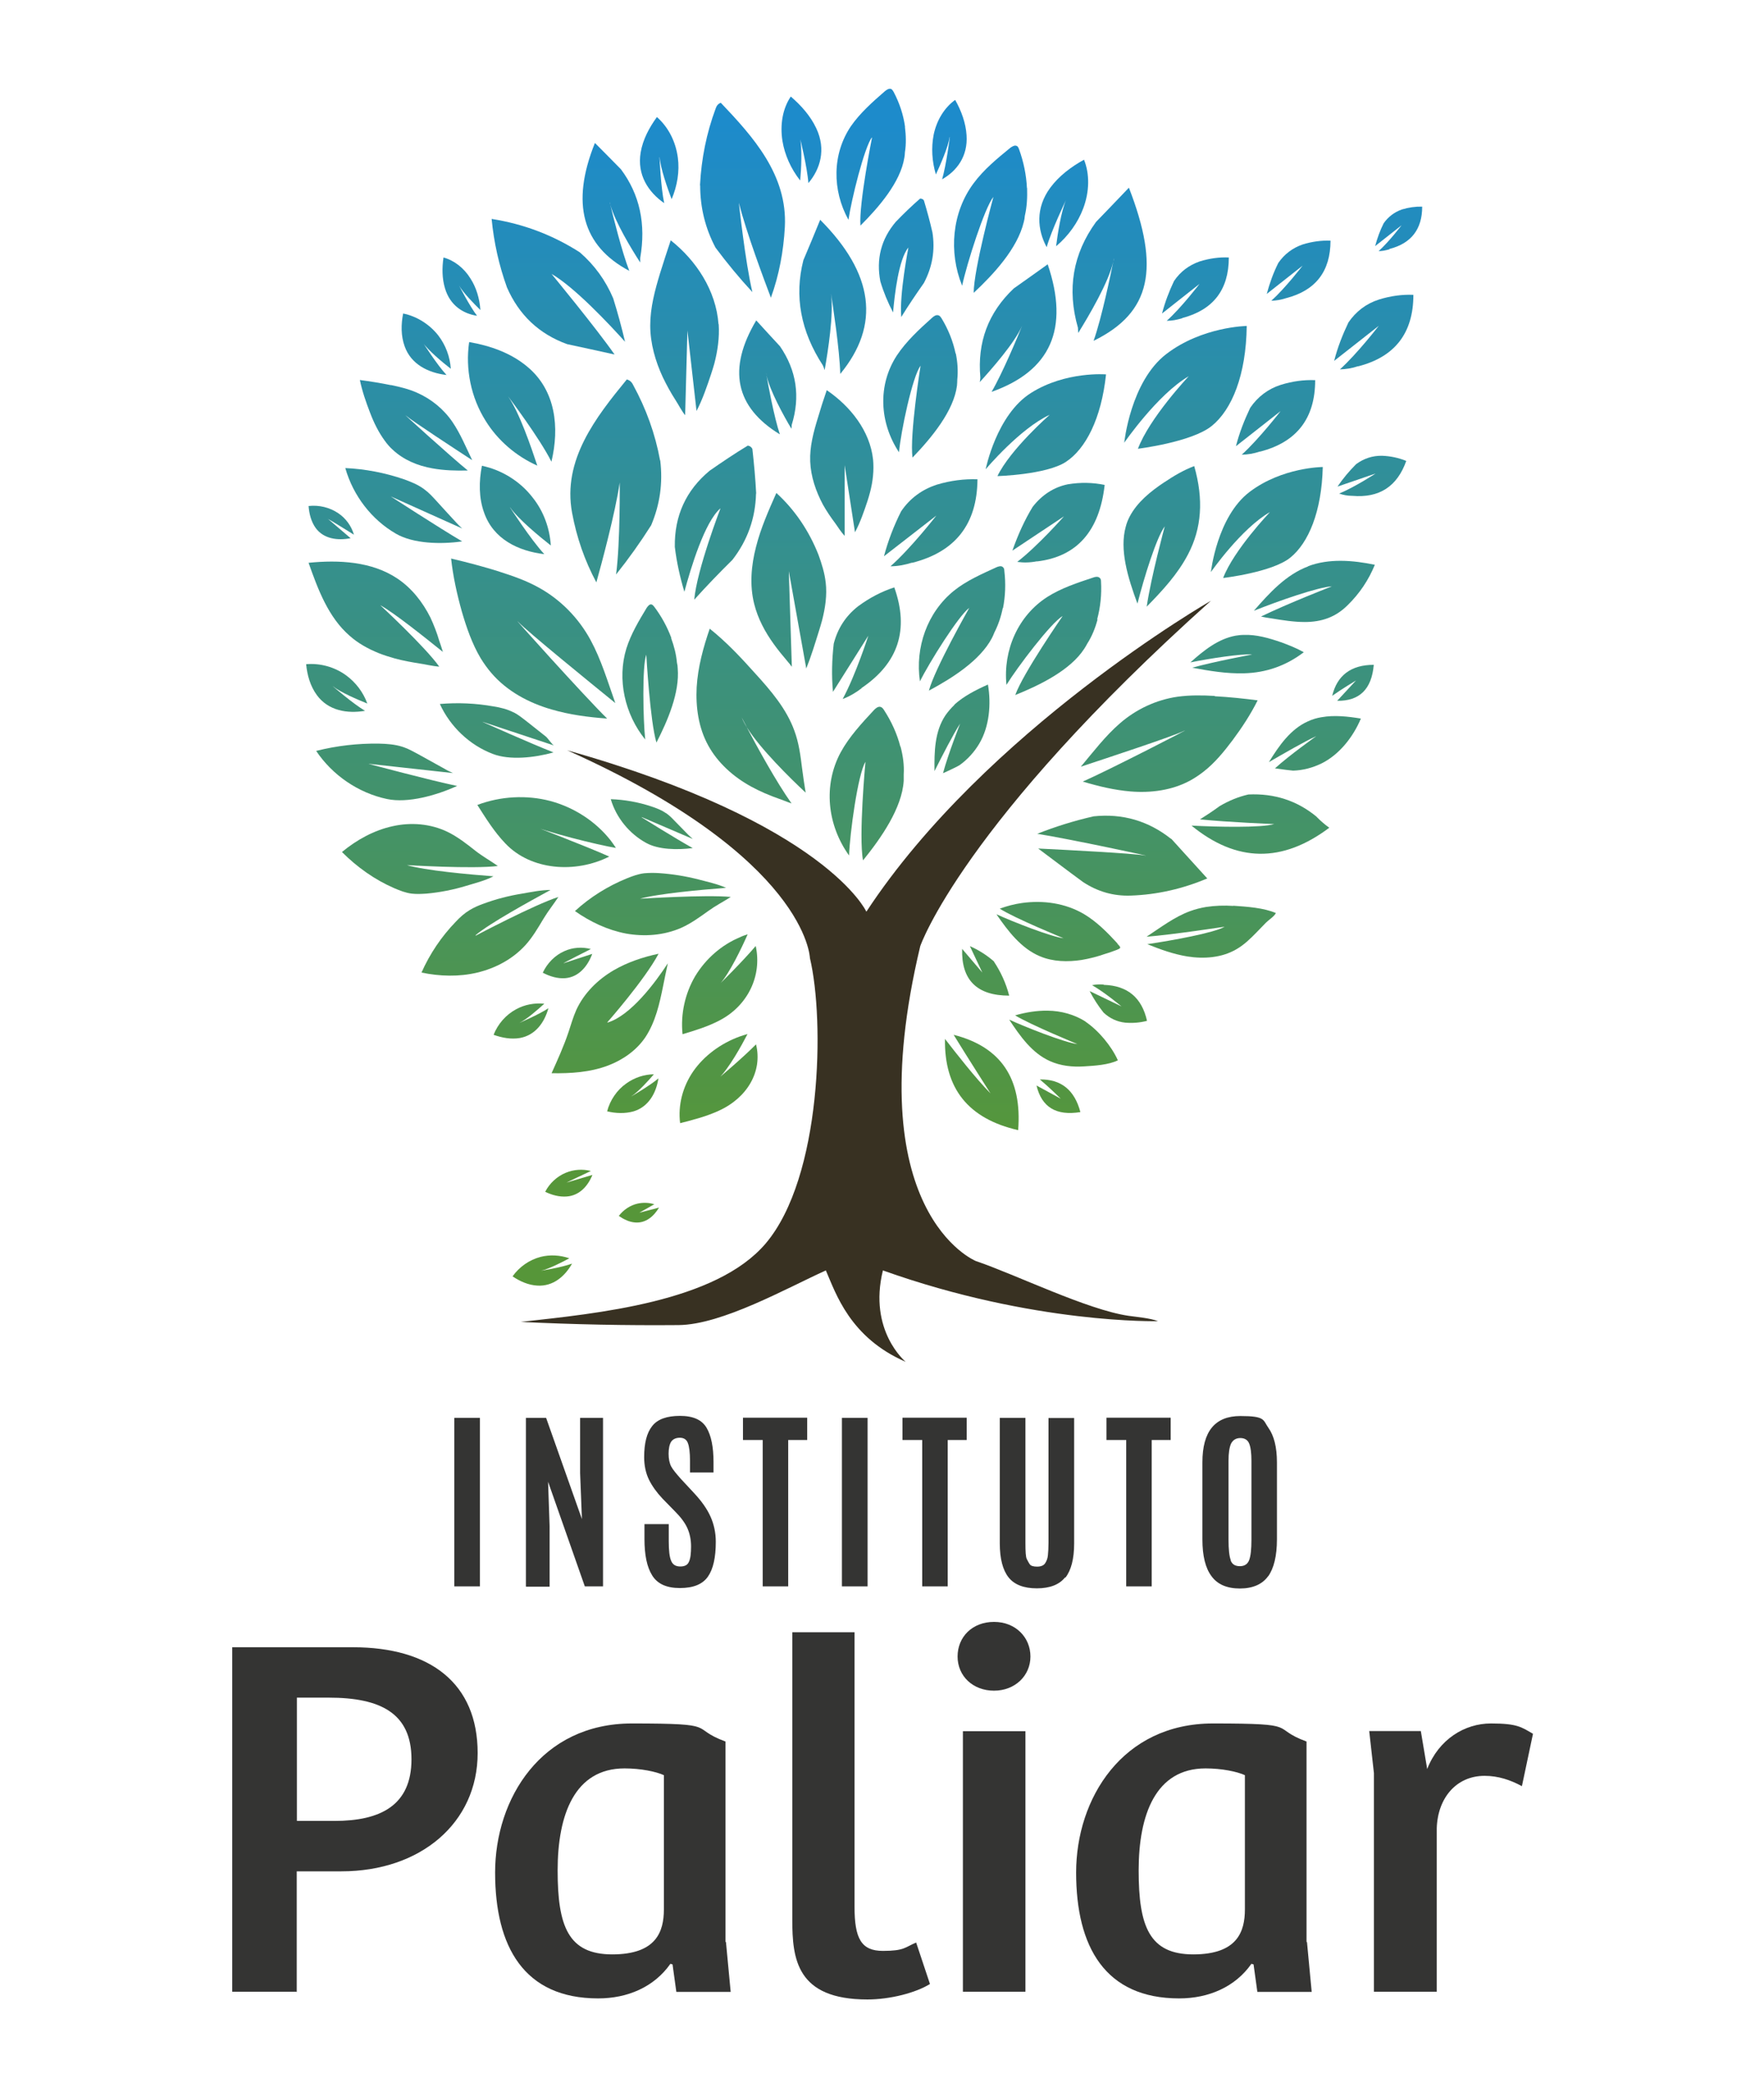 <?xml version="1.0" encoding="UTF-8"?>
<svg id="Camada_1" xmlns="http://www.w3.org/2000/svg" xmlns:xlink="http://www.w3.org/1999/xlink" version="1.1" viewBox="0 0 1162.2 1374.5">
  <!-- Generator: Adobe Illustrator 29.0.1, SVG Export Plug-In . SVG Version: 2.1.0 Build 192)  -->
  <defs>
    <style>
      .st0 {
        fill: url(#Gradiente_sem_nome_79);
      }

      .st1 {
        fill: url(#Gradiente_sem_nome_74);
      }

      .st2 {
        fill: url(#Gradiente_sem_nome_73);
      }

      .st3 {
        fill: url(#Gradiente_sem_nome_72);
      }

      .st4 {
        fill: url(#Gradiente_sem_nome_71);
      }

      .st5 {
        fill: url(#Gradiente_sem_nome_78);
      }

      .st6 {
        fill: url(#Gradiente_sem_nome_77);
      }

      .st7 {
        fill: url(#Gradiente_sem_nome_76);
      }

      .st8 {
        fill: url(#Gradiente_sem_nome_75);
      }

      .st9 {
        fill: url(#Gradiente_sem_nome_70);
      }

      .st10 {
        fill: url(#Gradiente_sem_nome_59);
      }

      .st11 {
        fill: url(#Gradiente_sem_nome_55);
      }

      .st12 {
        fill: url(#Gradiente_sem_nome_56);
      }

      .st13 {
        fill: url(#Gradiente_sem_nome_54);
      }

      .st14 {
        fill: url(#Gradiente_sem_nome_52);
      }

      .st15 {
        fill: url(#Gradiente_sem_nome_80);
      }

      .st16 {
        fill: url(#Gradiente_sem_nome_57);
      }

      .st17 {
        fill: url(#Gradiente_sem_nome_53);
      }

      .st18 {
        fill: url(#Gradiente_sem_nome_51);
      }

      .st19 {
        fill: url(#Gradiente_sem_nome_58);
      }

      .st20 {
        fill: url(#Gradiente_sem_nome_50);
      }

      .st21 {
        fill: url(#Gradiente_sem_nome_35);
      }

      .st22 {
        fill: url(#Gradiente_sem_nome_34);
      }

      .st23 {
        fill: url(#Gradiente_sem_nome_33);
      }

      .st24 {
        fill: url(#Gradiente_sem_nome_44);
      }

      .st25 {
        fill: url(#Gradiente_sem_nome_45);
      }

      .st26 {
        fill: url(#Gradiente_sem_nome_31);
      }

      .st27 {
        fill: url(#Gradiente_sem_nome_36);
      }

      .st28 {
        fill: url(#Gradiente_sem_nome_30);
      }

      .st29 {
        fill: url(#Gradiente_sem_nome_32);
      }

      .st30 {
        fill: url(#Gradiente_sem_nome_39);
      }

      .st31 {
        fill: url(#Gradiente_sem_nome_38);
      }

      .st32 {
        fill: url(#Gradiente_sem_nome_37);
      }

      .st33 {
        fill: url(#Gradiente_sem_nome_12);
      }

      .st34 {
        fill: url(#Gradiente_sem_nome_13);
      }

      .st35 {
        fill: url(#Gradiente_sem_nome_42);
      }

      .st36 {
        fill: url(#Gradiente_sem_nome_43);
      }

      .st37 {
        fill: url(#Gradiente_sem_nome_40);
      }

      .st38 {
        fill: url(#Gradiente_sem_nome_41);
      }

      .st39 {
        fill: url(#Gradiente_sem_nome_48);
      }

      .st40 {
        fill: url(#Gradiente_sem_nome_46);
      }

      .st41 {
        fill: url(#Gradiente_sem_nome_49);
      }

      .st42 {
        fill: url(#Gradiente_sem_nome_47);
      }

      .st43 {
        fill: url(#Gradiente_sem_nome_23);
      }

      .st44 {
        fill: url(#Gradiente_sem_nome_14);
      }

      .st45 {
        fill: url(#Gradiente_sem_nome_15);
      }

      .st46 {
        fill: url(#Gradiente_sem_nome_22);
      }

      .st47 {
        fill: url(#Gradiente_sem_nome_19);
      }

      .st48 {
        fill: url(#Gradiente_sem_nome_18);
      }

      .st49 {
        fill: url(#Gradiente_sem_nome_11);
      }

      .st50 {
        fill: url(#Gradiente_sem_nome_10);
      }

      .st51 {
        fill: url(#Gradiente_sem_nome_17);
      }

      .st52 {
        fill: url(#Gradiente_sem_nome_16);
      }

      .st53 {
        fill: url(#Gradiente_sem_nome_24);
      }

      .st54 {
        fill: url(#Gradiente_sem_nome_29);
      }

      .st55 {
        fill: url(#Gradiente_sem_nome_28);
      }

      .st56 {
        fill: url(#Gradiente_sem_nome_20);
      }

      .st57 {
        fill: url(#Gradiente_sem_nome_25);
      }

      .st58 {
        fill: url(#Gradiente_sem_nome_21);
      }

      .st59 {
        fill: url(#Gradiente_sem_nome_27);
      }

      .st60 {
        fill: url(#Gradiente_sem_nome_26);
      }

      .st61 {
        fill: url(#Gradiente_sem_nome_69);
      }

      .st62 {
        fill: url(#Gradiente_sem_nome_63);
      }

      .st63 {
        fill: url(#Gradiente_sem_nome_62);
      }

      .st64 {
        fill: url(#Gradiente_sem_nome_61);
      }

      .st65 {
        fill: url(#Gradiente_sem_nome_68);
      }

      .st66 {
        fill: url(#Gradiente_sem_nome_67);
      }

      .st67 {
        fill: url(#Gradiente_sem_nome_66);
      }

      .st68 {
        fill: url(#Gradiente_sem_nome_65);
      }

      .st69 {
        fill: url(#Gradiente_sem_nome_64);
      }

      .st70 {
        fill: url(#Gradiente_sem_nome_60);
      }

      .st71 {
        fill: url(#Gradiente_sem_nome);
      }

      .st72 {
        fill: url(#Gradiente_sem_nome_4);
      }

      .st73 {
        fill: url(#Gradiente_sem_nome_2);
      }

      .st74 {
        fill: url(#Gradiente_sem_nome_8);
      }

      .st75 {
        fill: url(#Gradiente_sem_nome_6);
      }

      .st76 {
        fill: url(#Gradiente_sem_nome_7);
      }

      .st77 {
        fill: url(#Gradiente_sem_nome_5);
      }

      .st78 {
        fill: url(#Gradiente_sem_nome_3);
      }

      .st79 {
        fill: url(#Gradiente_sem_nome_9);
      }

      .st80 {
        fill: #343433;
      }

      .st81 {
        fill: #383122;
      }
    </style>
    <linearGradient id="Gradiente_sem_nome" data-name="Gradiente sem nome" x1="921.6" y1="1294.5" x2="921.6" y2="618" gradientTransform="translate(0 1375.5) scale(1 -1)" gradientUnits="userSpaceOnUse">
      <stop offset="0" stop-color="#1d8bcb"/>
      <stop offset="1" stop-color="#569639"/>
    </linearGradient>
    <linearGradient id="Gradiente_sem_nome_2" data-name="Gradiente sem nome 2" x1="787.7" y1="1294.5" x2="787.7" y2="618" gradientTransform="translate(0 1375.5) scale(1 -1)" gradientUnits="userSpaceOnUse">
      <stop offset="0" stop-color="#1d8bcb"/>
      <stop offset="1" stop-color="#569639"/>
    </linearGradient>
    <linearGradient id="Gradiente_sem_nome_3" data-name="Gradiente sem nome 3" x1="855.7" y1="1294.5" x2="855.7" y2="618" gradientTransform="translate(0 1375.5) scale(1 -1)" gradientUnits="userSpaceOnUse">
      <stop offset="0" stop-color="#1d8bcb"/>
      <stop offset="1" stop-color="#569639"/>
    </linearGradient>
    <linearGradient id="Gradiente_sem_nome_4" data-name="Gradiente sem nome 4" x1="905" y1="1294.5" x2="905" y2="618" gradientTransform="translate(0 1375.5) scale(1 -1)" gradientUnits="userSpaceOnUse">
      <stop offset="0" stop-color="#1d8bcb"/>
      <stop offset="1" stop-color="#569639"/>
    </linearGradient>
    <linearGradient id="Gradiente_sem_nome_5" data-name="Gradiente sem nome 5" x1="280.8" y1="1294.5" x2="280.8" y2="618" gradientTransform="translate(0 1375.5) scale(1 -1)" gradientUnits="userSpaceOnUse">
      <stop offset="0" stop-color="#1d8bcb"/>
      <stop offset="1" stop-color="#569639"/>
    </linearGradient>
    <linearGradient id="Gradiente_sem_nome_6" data-name="Gradiente sem nome 6" x1="304.1" y1="1294.5" x2="304.1" y2="618" gradientTransform="translate(0 1375.5) scale(1 -1)" gradientUnits="userSpaceOnUse">
      <stop offset="0" stop-color="#1d8bcb"/>
      <stop offset="1" stop-color="#569639"/>
    </linearGradient>
    <linearGradient id="Gradiente_sem_nome_7" data-name="Gradiente sem nome 7" x1="528" y1="1294.5" x2="528" y2="618" gradientTransform="translate(0 1375.5) scale(1 -1)" gradientUnits="userSpaceOnUse">
      <stop offset="0" stop-color="#1d8bcb"/>
      <stop offset="1" stop-color="#569639"/>
    </linearGradient>
    <linearGradient id="Gradiente_sem_nome_8" data-name="Gradiente sem nome 8" x1="625.5" y1="1294.5" x2="625.5" y2="618" gradientTransform="translate(0 1375.5) scale(1 -1)" gradientUnits="userSpaceOnUse">
      <stop offset="0" stop-color="#1d8bcb"/>
      <stop offset="1" stop-color="#569639"/>
    </linearGradient>
    <linearGradient id="Gradiente_sem_nome_9" data-name="Gradiente sem nome 9" x1="700.9" y1="1294.5" x2="700.9" y2="618" gradientTransform="translate(0 1375.5) scale(1 -1)" gradientUnits="userSpaceOnUse">
      <stop offset="0" stop-color="#1d8bcb"/>
      <stop offset="1" stop-color="#569639"/>
    </linearGradient>
    <linearGradient id="Gradiente_sem_nome_10" data-name="Gradiente sem nome 10" x1="434.4" y1="1294.5" x2="434.4" y2="618" gradientTransform="translate(0 1375.5) scale(1 -1)" gradientUnits="userSpaceOnUse">
      <stop offset="0" stop-color="#1d8bcb"/>
      <stop offset="1" stop-color="#569639"/>
    </linearGradient>
    <linearGradient id="Gradiente_sem_nome_11" data-name="Gradiente sem nome 11" x1="489.2" y1="1294.5" x2="489.2" y2="618" gradientTransform="translate(0 1375.5) scale(1 -1)" gradientUnits="userSpaceOnUse">
      <stop offset="0" stop-color="#1d8bcb"/>
      <stop offset="1" stop-color="#569639"/>
    </linearGradient>
    <linearGradient id="Gradiente_sem_nome_12" data-name="Gradiente sem nome 12" x1="574" y1="1294.5" x2="574" y2="618" gradientTransform="translate(0 1375.5) scale(1 -1)" gradientUnits="userSpaceOnUse">
      <stop offset="0" stop-color="#1d8bcb"/>
      <stop offset="1" stop-color="#569639"/>
    </linearGradient>
    <linearGradient id="Gradiente_sem_nome_13" data-name="Gradiente sem nome 13" x1="652.7" y1="1294.5" x2="652.7" y2="618" gradientTransform="translate(0 1375.5) scale(1 -1)" gradientUnits="userSpaceOnUse">
      <stop offset="0" stop-color="#1d8bcb"/>
      <stop offset="1" stop-color="#569639"/>
    </linearGradient>
    <linearGradient id="Gradiente_sem_nome_14" data-name="Gradiente sem nome 14" x1="670.9" y1="1294.5" x2="670.9" y2="618" gradientTransform="translate(0 1375.5) scale(1 -1)" gradientUnits="userSpaceOnUse">
      <stop offset="0" stop-color="#1d8bcb"/>
      <stop offset="1" stop-color="#569639"/>
    </linearGradient>
    <linearGradient id="Gradiente_sem_nome_15" data-name="Gradiente sem nome 15" x1="731" y1="1294.5" x2="731" y2="618" gradientTransform="translate(0 1375.5) scale(1 -1)" gradientUnits="userSpaceOnUse">
      <stop offset="0" stop-color="#1d8bcb"/>
      <stop offset="1" stop-color="#569639"/>
    </linearGradient>
    <linearGradient id="Gradiente_sem_nome_16" data-name="Gradiente sem nome 16" x1="403.5" y1="1294.5" x2="403.5" y2="618" gradientTransform="translate(0 1375.5) scale(1 -1)" gradientUnits="userSpaceOnUse">
      <stop offset="0" stop-color="#1d8bcb"/>
      <stop offset="1" stop-color="#569639"/>
    </linearGradient>
    <linearGradient id="Gradiente_sem_nome_17" data-name="Gradiente sem nome 17" x1="548.7" y1="1294.5" x2="548.7" y2="618" gradientTransform="translate(0 1375.5) scale(1 -1)" gradientUnits="userSpaceOnUse">
      <stop offset="0" stop-color="#1d8bcb"/>
      <stop offset="1" stop-color="#569639"/>
    </linearGradient>
    <linearGradient id="Gradiente_sem_nome_18" data-name="Gradiente sem nome 18" x1="451" y1="1294.5" x2="451" y2="618" gradientTransform="translate(0 1375.5) scale(1 -1)" gradientUnits="userSpaceOnUse">
      <stop offset="0" stop-color="#1d8bcb"/>
      <stop offset="1" stop-color="#569639"/>
    </linearGradient>
    <linearGradient id="Gradiente_sem_nome_19" data-name="Gradiente sem nome 19" x1="792.7" y1="1031.4" x2="792.7" y2="1031.4" gradientTransform="translate(0 1375.5) scale(1 -1)" gradientUnits="userSpaceOnUse">
      <stop offset="0" stop-color="#1d8bcb"/>
      <stop offset="1" stop-color="#569639"/>
    </linearGradient>
    <linearGradient id="Gradiente_sem_nome_20" data-name="Gradiente sem nome 20" x1="834.6" y1="1294.5" x2="834.6" y2="618" gradientTransform="translate(0 1375.5) scale(1 -1)" gradientUnits="userSpaceOnUse">
      <stop offset="0" stop-color="#1d8bcb"/>
      <stop offset="1" stop-color="#569639"/>
    </linearGradient>
    <linearGradient id="Gradiente_sem_nome_21" data-name="Gradiente sem nome 21" x1="689.1" y1="1294.5" x2="689.1" y2="618" gradientTransform="translate(0 1375.5) scale(1 -1)" gradientUnits="userSpaceOnUse">
      <stop offset="0" stop-color="#1d8bcb"/>
      <stop offset="1" stop-color="#569639"/>
    </linearGradient>
    <linearGradient id="Gradiente_sem_nome_22" data-name="Gradiente sem nome 22" x1="781" y1="1294.5" x2="781" y2="618" gradientTransform="translate(0 1375.5) scale(1 -1)" gradientUnits="userSpaceOnUse">
      <stop offset="0" stop-color="#1d8bcb"/>
      <stop offset="1" stop-color="#569639"/>
    </linearGradient>
    <linearGradient id="Gradiente_sem_nome_23" data-name="Gradiente sem nome 23" x1="770.4" y1="1294.5" x2="770.4" y2="618" gradientTransform="translate(0 1375.5) scale(1 -1)" gradientUnits="userSpaceOnUse">
      <stop offset="0" stop-color="#1d8bcb"/>
      <stop offset="1" stop-color="#569639"/>
    </linearGradient>
    <linearGradient id="Gradiente_sem_nome_24" data-name="Gradiente sem nome 24" x1="351.3" y1="1294.5" x2="351.3" y2="618" gradientTransform="translate(0 1375.5) scale(1 -1)" gradientUnits="userSpaceOnUse">
      <stop offset="0" stop-color="#1d8bcb"/>
      <stop offset="1" stop-color="#569639"/>
    </linearGradient>
    <linearGradient id="Gradiente_sem_nome_25" data-name="Gradiente sem nome 25" x1="274.2" y1="1294.5" x2="274.2" y2="618" gradientTransform="translate(0 1375.5) scale(1 -1)" gradientUnits="userSpaceOnUse">
      <stop offset="0" stop-color="#1d8bcb"/>
      <stop offset="1" stop-color="#569639"/>
    </linearGradient>
    <linearGradient id="Gradiente_sem_nome_26" data-name="Gradiente sem nome 26" x1="739.3" y1="1294.5" x2="739.3" y2="618" gradientTransform="translate(0 1375.5) scale(1 -1)" gradientUnits="userSpaceOnUse">
      <stop offset="0" stop-color="#1d8bcb"/>
      <stop offset="1" stop-color="#569639"/>
    </linearGradient>
    <linearGradient id="Gradiente_sem_nome_27" data-name="Gradiente sem nome 27" x1="821.6" y1="1294.5" x2="821.6" y2="618" gradientTransform="translate(0 1375.5) scale(1 -1)" gradientUnits="userSpaceOnUse">
      <stop offset="0" stop-color="#1d8bcb"/>
      <stop offset="1" stop-color="#569639"/>
    </linearGradient>
    <linearGradient id="Gradiente_sem_nome_28" data-name="Gradiente sem nome 28" x1="765.4" y1="1294.5" x2="765.4" y2="618" gradientTransform="translate(0 1375.5) scale(1 -1)" gradientUnits="userSpaceOnUse">
      <stop offset="0" stop-color="#1d8bcb"/>
      <stop offset="1" stop-color="#569639"/>
    </linearGradient>
    <linearGradient id="Gradiente_sem_nome_29" data-name="Gradiente sem nome 29" x1="697.3" y1="1294.5" x2="697.3" y2="618" gradientTransform="translate(0 1375.5) scale(1 -1)" gradientUnits="userSpaceOnUse">
      <stop offset="0" stop-color="#1d8bcb"/>
      <stop offset="1" stop-color="#569639"/>
    </linearGradient>
    <linearGradient id="Gradiente_sem_nome_30" data-name="Gradiente sem nome 30" x1="700.6" y1="1294.5" x2="700.6" y2="618" gradientTransform="translate(0 1375.5) scale(1 -1)" gradientUnits="userSpaceOnUse">
      <stop offset="0" stop-color="#1d8bcb"/>
      <stop offset="1" stop-color="#569639"/>
    </linearGradient>
    <linearGradient id="Gradiente_sem_nome_31" data-name="Gradiente sem nome 31" x1="866" y1="1294.5" x2="866" y2="618" gradientTransform="translate(0 1375.5) scale(1 -1)" gradientUnits="userSpaceOnUse">
      <stop offset="0" stop-color="#1d8bcb"/>
      <stop offset="1" stop-color="#569639"/>
    </linearGradient>
    <linearGradient id="Gradiente_sem_nome_32" data-name="Gradiente sem nome 32" x1="797.9" y1="1294.5" x2="797.9" y2="618" gradientTransform="translate(0 1375.5) scale(1 -1)" gradientUnits="userSpaceOnUse">
      <stop offset="0" stop-color="#1d8bcb"/>
      <stop offset="1" stop-color="#569639"/>
    </linearGradient>
    <linearGradient id="Gradiente_sem_nome_33" data-name="Gradiente sem nome 33" x1="830.4" y1="1294.5" x2="830.4" y2="618" gradientTransform="translate(0 1375.5) scale(1 -1)" gradientUnits="userSpaceOnUse">
      <stop offset="0" stop-color="#1d8bcb"/>
      <stop offset="1" stop-color="#569639"/>
    </linearGradient>
    <linearGradient id="Gradiente_sem_nome_34" data-name="Gradiente sem nome 34" x1="649.4" y1="1294.5" x2="649.4" y2="618" gradientTransform="translate(0 1375.5) scale(1 -1)" gradientUnits="userSpaceOnUse">
      <stop offset="0" stop-color="#1d8bcb"/>
      <stop offset="1" stop-color="#569639"/>
    </linearGradient>
    <linearGradient id="Gradiente_sem_nome_35" data-name="Gradiente sem nome 35" x1="736.8" y1="1294.5" x2="736.8" y2="618" gradientTransform="translate(0 1375.5) scale(1 -1)" gradientUnits="userSpaceOnUse">
      <stop offset="0" stop-color="#1d8bcb"/>
      <stop offset="1" stop-color="#569639"/>
    </linearGradient>
    <linearGradient id="Gradiente_sem_nome_36" data-name="Gradiente sem nome 36" x1="903.9" y1="1294.5" x2="903.9" y2="618" gradientTransform="translate(0 1375.5) scale(1 -1)" gradientUnits="userSpaceOnUse">
      <stop offset="0" stop-color="#1d8bcb"/>
      <stop offset="1" stop-color="#569639"/>
    </linearGradient>
    <linearGradient id="Gradiente_sem_nome_37" data-name="Gradiente sem nome 37" x1="613.2" y1="1294.5" x2="613.2" y2="618" gradientTransform="translate(0 1375.5) scale(1 -1)" gradientUnits="userSpaceOnUse">
      <stop offset="0" stop-color="#1d8bcb"/>
      <stop offset="1" stop-color="#569639"/>
    </linearGradient>
    <linearGradient id="Gradiente_sem_nome_38" data-name="Gradiente sem nome 38" x1="570.8" y1="1294.5" x2="570.8" y2="618" gradientTransform="translate(0 1375.5) scale(1 -1)" gradientUnits="userSpaceOnUse">
      <stop offset="0" stop-color="#1d8bcb"/>
      <stop offset="1" stop-color="#569639"/>
    </linearGradient>
    <linearGradient id="Gradiente_sem_nome_39" data-name="Gradiente sem nome 39" x1="840.3" y1="1294.5" x2="840.3" y2="618" gradientTransform="translate(0 1375.5) scale(1 -1)" gradientUnits="userSpaceOnUse">
      <stop offset="0" stop-color="#1d8bcb"/>
      <stop offset="1" stop-color="#569639"/>
    </linearGradient>
    <linearGradient id="Gradiente_sem_nome_40" data-name="Gradiente sem nome 40" x1="697.3" y1="1294.5" x2="697.3" y2="618" gradientTransform="translate(0 1375.5) scale(1 -1)" gradientUnits="userSpaceOnUse">
      <stop offset="0" stop-color="#1d8bcb"/>
      <stop offset="1" stop-color="#569639"/>
    </linearGradient>
    <linearGradient id="Gradiente_sem_nome_41" data-name="Gradiente sem nome 41" x1="697.3" y1="1294.5" x2="697.3" y2="618" gradientTransform="translate(0 1375.5) scale(1 -1)" gradientUnits="userSpaceOnUse">
      <stop offset="0" stop-color="#1d8bcb"/>
      <stop offset="1" stop-color="#569639"/>
    </linearGradient>
    <linearGradient id="Gradiente_sem_nome_42" data-name="Gradiente sem nome 42" x1="891.4" y1="1294.5" x2="891.4" y2="618" gradientTransform="translate(0 1375.5) scale(1 -1)" gradientUnits="userSpaceOnUse">
      <stop offset="0" stop-color="#1d8bcb"/>
      <stop offset="1" stop-color="#569639"/>
    </linearGradient>
    <linearGradient id="Gradiente_sem_nome_43" data-name="Gradiente sem nome 43" x1="646.8" y1="1294.5" x2="646.8" y2="618" gradientTransform="translate(0 1375.5) scale(1 -1)" gradientUnits="userSpaceOnUse">
      <stop offset="0" stop-color="#1d8bcb"/>
      <stop offset="1" stop-color="#569639"/>
    </linearGradient>
    <linearGradient id="Gradiente_sem_nome_44" data-name="Gradiente sem nome 44" x1="866.2" y1="1294.5" x2="866.2" y2="618" gradientTransform="translate(0 1375.5) scale(1 -1)" gradientUnits="userSpaceOnUse">
      <stop offset="0" stop-color="#1d8bcb"/>
      <stop offset="1" stop-color="#569639"/>
    </linearGradient>
    <linearGradient id="Gradiente_sem_nome_45" data-name="Gradiente sem nome 45" x1="633.9" y1="1294.5" x2="633.9" y2="618" gradientTransform="translate(0 1375.5) scale(1 -1)" gradientUnits="userSpaceOnUse">
      <stop offset="0" stop-color="#1d8bcb"/>
      <stop offset="1" stop-color="#569639"/>
    </linearGradient>
    <linearGradient id="Gradiente_sem_nome_46" data-name="Gradiente sem nome 46" x1="429.5" y1="1294.5" x2="429.5" y2="618" gradientTransform="translate(0 1375.5) scale(1 -1)" gradientUnits="userSpaceOnUse">
      <stop offset="0" stop-color="#1d8bcb"/>
      <stop offset="1" stop-color="#569639"/>
    </linearGradient>
    <linearGradient id="Gradiente_sem_nome_47" data-name="Gradiente sem nome 47" x1="266" y1="1294.5" x2="266" y2="618" gradientTransform="translate(0 1375.5) scale(1 -1)" gradientUnits="userSpaceOnUse">
      <stop offset="0" stop-color="#1d8bcb"/>
      <stop offset="1" stop-color="#569639"/>
    </linearGradient>
    <linearGradient id="Gradiente_sem_nome_48" data-name="Gradiente sem nome 48" x1="327.4" y1="1294.5" x2="327.4" y2="618" gradientTransform="translate(0 1375.5) scale(1 -1)" gradientUnits="userSpaceOnUse">
      <stop offset="0" stop-color="#1d8bcb"/>
      <stop offset="1" stop-color="#569639"/>
    </linearGradient>
    <linearGradient id="Gradiente_sem_nome_49" data-name="Gradiente sem nome 49" x1="254.6" y1="1294.5" x2="254.6" y2="618" gradientTransform="translate(0 1375.5) scale(1 -1)" gradientUnits="userSpaceOnUse">
      <stop offset="0" stop-color="#1d8bcb"/>
      <stop offset="1" stop-color="#569639"/>
    </linearGradient>
    <linearGradient id="Gradiente_sem_nome_50" data-name="Gradiente sem nome 50" x1="430.1" y1="1294.5" x2="430.1" y2="618" gradientTransform="translate(0 1375.5) scale(1 -1)" gradientUnits="userSpaceOnUse">
      <stop offset="0" stop-color="#1d8bcb"/>
      <stop offset="1" stop-color="#569639"/>
    </linearGradient>
    <linearGradient id="Gradiente_sem_nome_51" data-name="Gradiente sem nome 51" x1="276.6" y1="1294.5" x2="276.6" y2="618" gradientTransform="translate(0 1375.5) scale(1 -1)" gradientUnits="userSpaceOnUse">
      <stop offset="0" stop-color="#1d8bcb"/>
      <stop offset="1" stop-color="#569639"/>
    </linearGradient>
    <linearGradient id="Gradiente_sem_nome_52" data-name="Gradiente sem nome 52" x1="322.7" y1="1294.5" x2="322.7" y2="618" gradientTransform="translate(0 1375.5) scale(1 -1)" gradientUnits="userSpaceOnUse">
      <stop offset="0" stop-color="#1d8bcb"/>
      <stop offset="1" stop-color="#569639"/>
    </linearGradient>
    <linearGradient id="Gradiente_sem_nome_53" data-name="Gradiente sem nome 53" x1="474.2" y1="1294.5" x2="474.2" y2="618" gradientTransform="translate(0 1375.5) scale(1 -1)" gradientUnits="userSpaceOnUse">
      <stop offset="0" stop-color="#1d8bcb"/>
      <stop offset="1" stop-color="#569639"/>
    </linearGradient>
    <linearGradient id="Gradiente_sem_nome_54" data-name="Gradiente sem nome 54" x1="473.4" y1="1294.5" x2="473.4" y2="618" gradientTransform="translate(0 1375.5) scale(1 -1)" gradientUnits="userSpaceOnUse">
      <stop offset="0" stop-color="#1d8bcb"/>
      <stop offset="1" stop-color="#569639"/>
    </linearGradient>
    <linearGradient id="Gradiente_sem_nome_55" data-name="Gradiente sem nome 55" x1="360.2" y1="1294.5" x2="360.2" y2="618" gradientTransform="translate(0 1375.5) scale(1 -1)" gradientUnits="userSpaceOnUse">
      <stop offset="0" stop-color="#1d8bcb"/>
      <stop offset="1" stop-color="#569639"/>
    </linearGradient>
    <linearGradient id="Gradiente_sem_nome_56" data-name="Gradiente sem nome 56" x1="401.7" y1="1294.5" x2="401.7" y2="618" gradientTransform="translate(0 1375.5) scale(1 -1)" gradientUnits="userSpaceOnUse">
      <stop offset="0" stop-color="#1d8bcb"/>
      <stop offset="1" stop-color="#569639"/>
    </linearGradient>
    <linearGradient id="Gradiente_sem_nome_57" data-name="Gradiente sem nome 57" x1="416.9" y1="1294.5" x2="416.9" y2="618" gradientTransform="translate(0 1375.5) scale(1 -1)" gradientUnits="userSpaceOnUse">
      <stop offset="0" stop-color="#1d8bcb"/>
      <stop offset="1" stop-color="#569639"/>
    </linearGradient>
    <linearGradient id="Gradiente_sem_nome_58" data-name="Gradiente sem nome 58" x1="221.9" y1="1294.5" x2="221.9" y2="618" gradientTransform="translate(0 1375.5) scale(1 -1)" gradientUnits="userSpaceOnUse">
      <stop offset="0" stop-color="#1d8bcb"/>
      <stop offset="1" stop-color="#569639"/>
    </linearGradient>
    <linearGradient id="Gradiente_sem_nome_59" data-name="Gradiente sem nome 59" x1="339.6" y1="1294.5" x2="339.6" y2="618" gradientTransform="translate(0 1375.5) scale(1 -1)" gradientUnits="userSpaceOnUse">
      <stop offset="0" stop-color="#1d8bcb"/>
      <stop offset="1" stop-color="#569639"/>
    </linearGradient>
    <linearGradient id="Gradiente_sem_nome_60" data-name="Gradiente sem nome 60" x1="337" y1="1294.5" x2="337" y2="618" gradientTransform="translate(0 1375.5) scale(1 -1)" gradientUnits="userSpaceOnUse">
      <stop offset="0" stop-color="#1d8bcb"/>
      <stop offset="1" stop-color="#569639"/>
    </linearGradient>
    <linearGradient id="Gradiente_sem_nome_61" data-name="Gradiente sem nome 61" x1="343.3" y1="1294.5" x2="343.3" y2="618" gradientTransform="translate(0 1375.5) scale(1 -1)" gradientUnits="userSpaceOnUse">
      <stop offset="0" stop-color="#1d8bcb"/>
      <stop offset="1" stop-color="#569639"/>
    </linearGradient>
    <linearGradient id="Gradiente_sem_nome_62" data-name="Gradiente sem nome 62" x1="357.4" y1="1294.5" x2="357.4" y2="618" gradientTransform="translate(0 1375.5) scale(1 -1)" gradientUnits="userSpaceOnUse">
      <stop offset="0" stop-color="#1d8bcb"/>
      <stop offset="1" stop-color="#569639"/>
    </linearGradient>
    <linearGradient id="Gradiente_sem_nome_63" data-name="Gradiente sem nome 63" x1="374.6" y1="1294.5" x2="374.6" y2="618" gradientTransform="translate(0 1375.5) scale(1 -1)" gradientUnits="userSpaceOnUse">
      <stop offset="0" stop-color="#1d8bcb"/>
      <stop offset="1" stop-color="#569639"/>
    </linearGradient>
    <linearGradient id="Gradiente_sem_nome_64" data-name="Gradiente sem nome 64" x1="373.9" y1="1294.5" x2="373.9" y2="618" gradientTransform="translate(0 1375.5) scale(1 -1)" gradientUnits="userSpaceOnUse">
      <stop offset="0" stop-color="#1d8bcb"/>
      <stop offset="1" stop-color="#569639"/>
    </linearGradient>
    <linearGradient id="Gradiente_sem_nome_65" data-name="Gradiente sem nome 65" x1="218.2" y1="1294.5" x2="218.2" y2="618" gradientTransform="translate(0 1375.5) scale(1 -1)" gradientUnits="userSpaceOnUse">
      <stop offset="0" stop-color="#1d8bcb"/>
      <stop offset="1" stop-color="#569639"/>
    </linearGradient>
    <linearGradient id="Gradiente_sem_nome_66" data-name="Gradiente sem nome 66" x1="421" y1="1294.5" x2="421" y2="618" gradientTransform="translate(0 1375.5) scale(1 -1)" gradientUnits="userSpaceOnUse">
      <stop offset="0" stop-color="#1d8bcb"/>
      <stop offset="1" stop-color="#569639"/>
    </linearGradient>
    <linearGradient id="Gradiente_sem_nome_67" data-name="Gradiente sem nome 67" x1="405.7" y1="1294.5" x2="405.7" y2="618" gradientTransform="translate(0 1375.5) scale(1 -1)" gradientUnits="userSpaceOnUse">
      <stop offset="0" stop-color="#1d8bcb"/>
      <stop offset="1" stop-color="#569639"/>
    </linearGradient>
    <linearGradient id="Gradiente_sem_nome_68" data-name="Gradiente sem nome 68" x1="428.5" y1="1294.5" x2="428.5" y2="618" gradientTransform="translate(0 1375.5) scale(1 -1)" gradientUnits="userSpaceOnUse">
      <stop offset="0" stop-color="#1d8bcb"/>
      <stop offset="1" stop-color="#569639"/>
    </linearGradient>
    <linearGradient id="Gradiente_sem_nome_69" data-name="Gradiente sem nome 69" x1="606.3" y1="1294.5" x2="606.3" y2="618" gradientTransform="translate(0 1375.5) scale(1 -1)" gradientUnits="userSpaceOnUse">
      <stop offset="0" stop-color="#1d8bcb"/>
      <stop offset="1" stop-color="#569639"/>
    </linearGradient>
    <linearGradient id="Gradiente_sem_nome_70" data-name="Gradiente sem nome 70" x1="633.9" y1="1294.5" x2="633.9" y2="618" gradientTransform="translate(0 1375.5) scale(1 -1)" gradientUnits="userSpaceOnUse">
      <stop offset="0" stop-color="#1d8bcb"/>
      <stop offset="1" stop-color="#569639"/>
    </linearGradient>
    <linearGradient id="Gradiente_sem_nome_71" data-name="Gradiente sem nome 71" x1="694.2" y1="1294.5" x2="694.2" y2="618" gradientTransform="translate(0 1375.5) scale(1 -1)" gradientUnits="userSpaceOnUse">
      <stop offset="0" stop-color="#1d8bcb"/>
      <stop offset="1" stop-color="#569639"/>
    </linearGradient>
    <linearGradient id="Gradiente_sem_nome_72" data-name="Gradiente sem nome 72" x1="570.9" y1="1294.5" x2="570.9" y2="618" gradientTransform="translate(0 1375.5) scale(1 -1)" gradientUnits="userSpaceOnUse">
      <stop offset="0" stop-color="#1d8bcb"/>
      <stop offset="1" stop-color="#569639"/>
    </linearGradient>
    <linearGradient id="Gradiente_sem_nome_73" data-name="Gradiente sem nome 73" x1="505.8" y1="1294.5" x2="505.8" y2="618" gradientTransform="translate(0 1375.5) scale(1 -1)" gradientUnits="userSpaceOnUse">
      <stop offset="0" stop-color="#1d8bcb"/>
      <stop offset="1" stop-color="#569639"/>
    </linearGradient>
    <linearGradient id="Gradiente_sem_nome_74" data-name="Gradiente sem nome 74" x1="247.6" y1="1294.5" x2="247.6" y2="618" gradientTransform="translate(0 1375.5) scale(1 -1)" gradientUnits="userSpaceOnUse">
      <stop offset="0" stop-color="#1d8bcb"/>
      <stop offset="1" stop-color="#569639"/>
    </linearGradient>
    <linearGradient id="Gradiente_sem_nome_75" data-name="Gradiente sem nome 75" x1="519.7" y1="1294.5" x2="519.7" y2="618" gradientTransform="translate(0 1375.5) scale(1 -1)" gradientUnits="userSpaceOnUse">
      <stop offset="0" stop-color="#1d8bcb"/>
      <stop offset="1" stop-color="#569639"/>
    </linearGradient>
    <linearGradient id="Gradiente_sem_nome_76" data-name="Gradiente sem nome 76" x1="494.9" y1="1294.5" x2="494.9" y2="618" gradientTransform="translate(0 1375.5) scale(1 -1)" gradientUnits="userSpaceOnUse">
      <stop offset="0" stop-color="#1d8bcb"/>
      <stop offset="1" stop-color="#569639"/>
    </linearGradient>
    <linearGradient id="Gradiente_sem_nome_77" data-name="Gradiente sem nome 77" x1="554.5" y1="1294.5" x2="554.5" y2="618" gradientTransform="translate(0 1375.5) scale(1 -1)" gradientUnits="userSpaceOnUse">
      <stop offset="0" stop-color="#1d8bcb"/>
      <stop offset="1" stop-color="#569639"/>
    </linearGradient>
    <linearGradient id="Gradiente_sem_nome_78" data-name="Gradiente sem nome 78" x1="471.5" y1="1294.5" x2="471.5" y2="618" gradientTransform="translate(0 1375.5) scale(1 -1)" gradientUnits="userSpaceOnUse">
      <stop offset="0" stop-color="#1d8bcb"/>
      <stop offset="1" stop-color="#569639"/>
    </linearGradient>
    <linearGradient id="Gradiente_sem_nome_79" data-name="Gradiente sem nome 79" x1="597" y1="1294.5" x2="597" y2="618" gradientTransform="translate(0 1375.5) scale(1 -1)" gradientUnits="userSpaceOnUse">
      <stop offset="0" stop-color="#1d8bcb"/>
      <stop offset="1" stop-color="#569639"/>
    </linearGradient>
    <linearGradient id="Gradiente_sem_nome_80" data-name="Gradiente sem nome 80" x1="367.8" y1="1294.5" x2="367.8" y2="618" gradientTransform="translate(0 1375.5) scale(1 -1)" gradientUnits="userSpaceOnUse">
      <stop offset="0" stop-color="#1d8bcb"/>
      <stop offset="1" stop-color="#569639"/>
    </linearGradient>
  </defs>
  <g>
    <path class="st80" d="M299.3,1044.9v-111h16.9v111h-16.9Z"/>
    <path class="st80" d="M346.5,1044.9v-111h13.3l23.6,66.7-1.2-30.3v-36.4h15.1v111h-12l-24.2-68.9,1,29.2v39.9h-15.6.1Z"/>
    <path class="st80" d="M424.6,1013.8v-9.9h16v11.2c0,6.2.5,10.6,1.6,13,1,2.5,3,3.7,6,3.7s4.8-1,5.7-3.1c1-2.1,1.4-5.5,1.4-10.1s-.9-8.7-2.5-12.2-4.3-7.1-8.1-10.9l-8.2-8.4c-3.8-4-6.8-8.2-8.9-12.4-2.1-4.3-3.2-9.3-3.2-14.9,0-9.2,1.7-16,5.3-20.5,3.5-4.5,9.6-6.7,18.3-6.7s14.4,2.6,17.5,7.8,4.6,12.8,4.6,22.7v6.8h-15.5v-7.9c0-5.3-.5-9.2-1.4-11.5-.9-2.4-2.7-3.5-5.3-3.5s-4.5.9-5.7,2.6c-1.1,1.7-1.7,4.5-1.7,7.9s.6,6.3,1.7,8.4,3.4,4.8,6.3,8.1l9.2,9.9c4.6,5,8.1,9.9,10.4,15s3.5,10.7,3.5,16.6c0,10.4-1.7,18-5.2,23-3.5,5-9.6,7.5-18.4,7.5s-14.8-2.7-18.3-8.3c-3.5-5.6-5.1-13.5-5.1-24.2v.2Z"/>
    <path class="st80" d="M502.5,1044.9v-96.4h-13v-14.7h42.3v14.7h-12.5v96.4h-16.9.1Z"/>
    <path class="st80" d="M554.7,1044.9v-111h16.9v111h-16.9Z"/>
    <path class="st80" d="M607.6,1044.9v-96.4h-13v-14.7h42.3v14.7h-12.5v96.4h-16.9.1Z"/>
    <path class="st80" d="M701.7,1039c-3.8,4.8-10.1,7.2-18.6,7.2s-14.8-2.4-18.6-7.2c-3.8-4.8-5.8-12.3-5.8-22.5v-82.6h16.9v82.3c0,5.8.2,9.4.9,10.7s1.2,2.4,2,3.5c.7,1,2.4,1.5,4.8,1.5s4.2-.7,5.2-2.1c1-1.5,1.7-3.2,1.9-5.3.2-2.1.4-4.8.4-8.2v-82.3h16.9v82.6c0,10.2-2,17.8-5.8,22.6h0Z"/>
    <path class="st80" d="M742,1044.9v-96.4h-13v-14.7h42.3v14.7h-12.5v96.4h-16.9.1Z"/>
    <path class="st80" d="M835.5,1038.2c-3.8,5.3-10.1,8.1-18.6,8.1s-14.8-2.7-18.7-8.1c-4-5.3-6-13.4-6-24.2v-50.8c0-20.4,8.3-30.5,25-30.5s14.8,2.6,18.5,7.8c3.7,5.2,5.6,12.8,5.6,22.7v50.8c0,10.8-2,19-5.8,24.3h.1ZM810.8,1027.8c1,2.6,3,3.8,6.1,3.8s5.1-1.4,6.1-4,1.5-7.1,1.5-13.5v-51.8c0-5.2-.5-9.1-1.5-11.5-1-2.4-3-3.6-5.8-3.6s-4.8,1.2-6.1,3.6c-1.1,2.4-1.7,6.2-1.7,11.4v51.8c0,6.6.5,11.1,1.5,13.7h0Z"/>
  </g>
  <g>
    <path class="st80" d="M195.3,1311.9h-42.3v-226.9h79.5c51,0,82.2,23.8,82.2,69.7s-37.5,77.9-89.8,77.9h-29.4v79.5h-.1ZM220.4,1199.4c30.2,0,50.7-10.2,50.7-40.6s-20.5-40.6-54.4-40.6h-21.1v81.2h25-.1Z"/>
    <path class="st80" d="M478.3,1279.2l3.1,32.8h-35.8l-2.5-18.1-1.4-.4c-10.8,15.4-28.4,22.8-47.6,22.8-48.9,0-67.9-34.1-67.9-82.9s30.5-98.2,90.1-98.2,36.8,2.7,61.7,11.9v132h.1ZM437.5,1169.3c-5.2-2.4-15.3-4.5-26-4.5-32.9,0-44.1,30.4-44.1,67.2s7,55.3,36,55.3,34-15,34-29.7v-88.4h0Z"/>
    <path class="st80" d="M563,1075.1v180.8c0,21.1,4.5,29.1,18.7,29.1s14.5-2.4,21.9-5.5l9.1,27.3c-9.3,5.8-26.3,10.2-41.2,10.2-46.8,0-49.5-26.9-49.5-52.5v-189.4h41.2-.1Z"/>
    <path class="st80" d="M654.9,1068.3c14.2,0,24,10.2,24,22.8s-10.1,22.5-24,22.5-24-9.6-24-22.5,9.7-22.8,24-22.8h0ZM634.4,1311.9v-171.6h41.2v171.6h-41.2Z"/>
    <path class="st80" d="M861.1,1279.2l3.1,32.8h-35.8l-2.5-18.1-1.4-.4c-10.8,15.4-28.4,22.8-47.6,22.8-48.9,0-67.9-34.1-67.9-82.9s30.5-98.2,90.1-98.2,36.8,2.7,61.7,11.9v132h.1ZM820.3,1169.3c-5.2-2.4-15.3-4.5-26-4.5-32.9,0-44.1,30.4-44.1,67.2s7,55.3,36,55.3,34-15,34-29.7v-88.4h0Z"/>
    <path class="st80" d="M946.4,1311.9h-41.2v-144l-3.1-27.7h34l4.2,25c7.6-19.5,24.6-30,42-30s20.1,2.4,27.7,6.8l-7.3,34.5c-7.6-4.1-15.6-6.8-24.6-6.8-18.7,0-30.9,14.7-31.5,34.5v107.8h-.1Z"/>
  </g>
  <g>
    <path class="st71" d="M915.5,164.2c-2.5.7-4.8,1.2-7.2,1.2,6.8-6.1,15.1-17,15.1-17l-17.4,13.7c1.4-5.2,3.2-10.2,5.6-15,3-4.3,7-7.3,11.9-9.1,4.6-1.4,9.1-2,13.5-1.9,0,14.9-7.2,24.2-21.6,27.9h0Z"/>
    <path class="st73" d="M778.9,209.6c-3.5,1.1-6.8,1.7-10.2,1.7,9.7-8.7,21.6-24.3,21.6-24.3l-24.7,19.5c1.9-7.3,4.6-14.5,7.9-21.4,4.2-6.2,9.8-10.4,16.9-12.9,6.5-2,12.9-2.9,19.2-2.6,0,21.2-10.2,34.5-30.7,39.9h-.1Z"/>
    <path class="st78" d="M847.3,196.4c-3.4,1.1-6.6,1.6-9.7,1.7,9.2-8.3,20.6-23.1,20.6-23.1l-23.6,18.6c1.9-7.1,4.3-13.8,7.6-20.4,4-5.8,9.4-9.9,16.1-12.2,6.2-1.9,12.3-2.7,18.3-2.5,0,20.2-9.8,32.9-29.3,37.9h0Z"/>
    <path class="st72" d="M894.8,241.2c-4.1,1.4-8.1,2-12,2.1,11.4-10.3,25.6-28.7,25.6-28.7l-29.4,23.1c2.2-8.7,5.5-17.1,9.4-25.3,5-7.3,11.7-12.4,20.1-15.1,7.7-2.4,15.3-3.4,22.7-3.1,0,25.2-12.2,40.9-36.4,47.1h0Z"/>
    <path class="st77" d="M278.4,225.5c3.7,5.3,13.3,13.3,18.6,17.4-.5-7.9-3.4-15.6-8.2-21.9-5.7-7.3-14.2-12.7-23.2-14.5-1.4,7.2-1.5,14.7,1,21.6,4.2,11.9,15.6,17.5,27.6,18.9-6.2-6.6-15.6-21.4-15.6-21.4h-.1Z"/>
    <path class="st75" d="M302.2,187.7c2.9,5.1,10.2,12.5,14.3,16.5-.5-7.5-2.7-14.8-6.5-20.7-4.3-7-10.8-12-17.8-13.9-1,6.7-1,13.8,1,20.4,3.4,11.3,12,16.6,21.1,18-4.8-6.2-12-20.2-12-20.2h-.1Z"/>
    <path class="st76" d="M527,90.1c1.6,7.5.9,21.4.2,28.8-6.1-7.7-10.2-16.9-11.7-26.1-1.7-10.8.2-21.4,5.5-29.2,6.8,5.8,13,12.8,16.8,20.9,6.6,14,2.6,26.9-5.2,36.1-.7-10.4-5.7-30.5-5.7-30.5h.1Z"/>
    <path class="st74" d="M625.7,90.3c-1.1,6.8-6.2,18.4-9.1,24.6-2.6-8.6-3.1-17.6-1.5-26,2-9.7,7.1-18,14.2-23.1,4,7.1,7,15.1,7.5,23.2,1,14-6.5,23.7-16.1,29.1,2.7-9.1,5.1-27.8,5.1-27.8Z"/>
    <path class="st79" d="M702.3,131.8c-3.2,7.6-5.5,22.4-6.5,30.4,8.1-6.8,14.4-15.6,17.9-25,4.1-10.9,4.3-22.6.5-32-8.4,4.6-16.5,10.7-22.2,18.4-9.9,13.4-8.6,27.8-2.4,39.2,3-10.8,12.7-31,12.7-31Z"/>
    <path class="st50" d="M434.6,103.6c.6,7.5,5.2,20.5,7.9,27.6,3.7-8.7,5.3-18.3,4.1-27.3-1.4-10.7-6.3-20.2-13.8-26.8-5.1,7-9.3,14.9-10.7,23.3-2.5,14.8,5.1,26.2,15.5,33.4-2.2-10.1-3.1-30.3-3.1-30.3h0Z"/>
    <path class="st49" d="M461.2,121.9c.9-17.4,4.3-34.3,10.3-50.4.6-1.9,1.7-3.2,3.4-3.8,21.1,22.2,44,47.4,42.2,81.8-.9,16.1-3.8,31.7-9.2,46.6-4.1-10.8-16.4-43.5-21.1-62.6,0,0,4.1,38.5,8.9,58.9-8.6-9.3-16.6-19-24.3-29.3-6.7-12.7-10.1-26.3-10.1-41h-.1Z"/>
    <path class="st33" d="M596.3,83.6c-1.1-7.9-3.6-15.6-7.5-23-.4-.7-.9-1.6-1.7-2-1.4-.5-2.9.5-4,1.4-8.2,7.1-16.4,14.4-22.4,23-12.5,18.4-12.5,42.3-1.7,61.8,1.9-13,10.4-47.8,15.6-54.6,0,0-8.8,44-7.7,58.4,12.2-12.2,26.3-28.6,28.9-44.6.2-1.2.4-2.5.4-3.7.9-5.6.7-11.2,0-16.8h0Z"/>
    <path class="st34" d="M676.6,124c-.4-8.7-2.2-17.4-5.2-25.7-.4-.9-.7-1.9-1.6-2.2-1.4-.6-2.9.4-4.1,1.2-8.8,7.2-17.6,14.4-24.3,23.5-14.2,19.1-16.5,45.3-7.5,67.4,3-14.2,14.8-51.4,20.6-58.5,0,0-12.9,47.3-13,63.2,13.2-12.3,28.8-29.2,33-46.6.4-1.4.6-2.7.7-4.1,1.4-6,1.7-12.2,1.5-18.4h-.1Z"/>
    <path class="st44" d="M690.4,174c-7.5,5.3-14.9,10.7-22.5,16-16.8,15.9-24.1,35.4-22,58.7,0,1-.2,2-.4,3,7.9-8.7,23-25.8,27.9-37.1.5-1.1.7-1.7.7-1.7-.2.5-.5,1.1-.7,1.7-2.7,6.7-12.8,31-20.1,43.5,39-13.8,51.3-41.7,37-83.9h0Z"/>
    <path class="st45" d="M743.7,123.7c-7.1,7.5-14.3,14.9-21.6,22.5-15.3,21.1-19.2,44.3-11.9,69.7,0,1.1.1,2.2.2,3.4,7-11.3,20.1-33.5,23.1-47.1.2-1.4.4-2.1.4-2.1,0,.6-.2,1.4-.4,2.1-1.6,7.9-7.6,37.1-13,52.3,38.1-18.7,43.8-47.9,23.3-100.8h-.1Z"/>
    <path class="st52" d="M392,94.2c5.7,5.7,11.4,11.5,17.1,17.3,12.4,16.6,16.6,36.1,12.7,58.4v3c-5.8-8.9-16.6-26.8-19.7-38.1-.2-1.1-.4-1.7-.4-1.7,0,.5.2,1.1.4,1.7,1.6,6.7,7.6,31,12.5,43.6-31-16.4-38.6-44.5-22.7-84.1h.1Z"/>
    <path class="st51" d="M540.4,144.7c-3.6,8.8-7.3,17.8-11.1,26.7-6.1,23.8-1.7,46.9,12.8,69.2.5,1.1.9,2.1,1.2,3.2,2.2-12.4,6.1-36.9,4.2-50.5-.2-1.4-.4-2.1-.4-2.1.1.6.2,1.4.4,2.1,1.2,7.9,5.7,37.1,6.1,53,26.6-32.3,22.1-66.1-13.3-101.6h0Z"/>
    <path class="st48" d="M473.4,213.7c-1.6-22.5-14.9-42.3-31.5-55.4-2.4,7.1-4.7,14.3-7,21.6-3.4,11.2-6.5,22.7-6.5,34.5s3.4,23.6,8.3,34.1c2.5,5.2,5.3,10.3,8.4,15.1,1.9,2.9,3.8,6.8,6.3,9.9l1.5-55.8,6,53c4-7.6,7.1-16.8,9.6-24.3.7-2.2,1.5-4.6,2.1-6.8,2.2-8.4,3.5-17.3,2.9-26.1h-.1Z"/>
    <g>
      <path class="st81" d="M606.3,623.2s27.6-80.6,191.5-227.5c0,0-148.4,85.2-227,204.8,0,0-26.3-58.1-197.1-106.3,158.3,70.9,159.9,136.8,159.9,136.8,9.8,41.2,7.9,144.3-29.1,188-32.8,38.7-111,46.1-161.4,51.7,34.6,1.7,69.3,2.4,103.9,2.1,28.7-.2,71.6-24.5,97.1-36,6.6,15.1,15.8,44.2,52.6,60.2,0,0-24.8-20.4-15-60.2,99.8,35.6,181.3,33.4,181.3,33.4-6-2.1-12.9-2.6-19.4-3.5-27.4-4-74.4-27.2-100.7-36.1,0,0-78.5-31.8-36.6-207.4h-.1Z"/>
      <path class="st47" d="M792.7,344.1"/>
      <path class="st56" d="M805.9,380.7s32.2-3.7,44.2-13.4c12-9.7,20.7-30.3,21.4-59.7,0,0-26.7.1-48.2,16.4-21.5,16.3-25.5,52.8-25.5,52.8,0,0,20-28.7,38.9-39.5,0,0-23.8,25-30.8,43.3h0Z"/>
      <path class="st58" d="M657.1,313.6s32.3-.9,45.2-9.4,23.3-28.3,26.4-57.6c0,0-26.6-2.2-49.4,12.2-22.8,14.3-29.9,50.3-29.9,50.3,0,0,22.5-26.8,42.2-35.9,0,0-26,22.8-34.5,40.5h0Z"/>
      <path class="st46" d="M749.6,295.6s35.4-4.3,48.7-15c13.3-10.7,22.7-33.5,23.1-65.9,0,0-29.4.4-53,18.5s-27.7,58.4-27.7,58.4c0,0,21.9-31.8,42.5-43.8,0,0-26.1,27.7-33.6,48.1h.1Z"/>
      <path class="st43" d="M800.4,458.4c-8.2-.5-16.4-.6-24.5.5-14,2-27.3,8.2-38,17.5-9.6,8.3-17.5,18.7-25.8,28.6,16.9-5.6,61-20.1,68-23.6,7.9-3.7-50.2,26.2-66.7,33.4,10.3,3.1,20.7,5.6,31.4,6.5,13.4,1.1,27.3-.7,39.2-7.1,3.1-1.7,6.1-3.7,8.8-5.8,7.5-5.8,13.7-13.4,19.4-21,6.1-8.2,11.8-16.9,16.4-26.1-9.4-1.2-18.7-2.2-28.3-2.7h0Z"/>
      <path class="st53" d="M328.9,376.5c9.1,2.9,18,6,26.2,10.6,14.3,7.9,26.2,20.1,34,34.5,7,12.9,11.3,27.4,16.3,41.5-16-13-57.6-46.8-63.9-53.4-7-7.3,43.6,49,58.5,63.6-12.4-.9-24.7-2.5-36.6-6-15-4.3-29.3-12-39.5-23.8-2.7-3.1-5.1-6.5-7.2-9.9-5.6-9.4-9.3-20.1-12.4-30.7-3.2-11.4-5.8-23.1-7.1-35,10.7,2.5,21.2,5.3,31.8,8.6h0Z"/>
      <path class="st57" d="M257.5,253.6c5.8,1.2,11.7,2.6,17.1,5,9.4,4.1,17.8,10.9,23.6,19.5,5.2,7.7,8.8,16.5,12.9,25-10.9-7.1-39.2-25.6-43.6-29.3-4.8-4.1,30.5,27.9,40.7,36.1-7.8.2-15.6,0-23.3-1.4-9.7-1.7-19.1-5.6-26.3-12.4-1.9-1.7-3.6-3.7-5.1-5.8-4.1-5.6-7.2-11.9-9.7-18.5-2.7-7-5.2-14.2-6.7-21.5,6.8.9,13.7,2,20.5,3.4h-.1Z"/>
      <path class="st60" d="M771.5,552.5c-14.9-11.8-31.9-16.8-51-14.8-12.7,2.9-25,6.7-37.1,11.5,20.4,3.2,79.2,15.8,71,14.3-7.6-1.4-51.8-3.7-70.4-4.6,9.8,7.3,19.6,14.8,29.6,22.1,9.6,6.3,20,9.3,31.4,8.9,17.5-.6,34.3-4.5,50.4-11.3-7.9-8.7-15.8-17.4-23.7-26.1h-.1Z"/>
      <path class="st59" d="M843.9,423c-7.8-2.7-16.1-5.1-24.3-4.8-1.9,0-3.6.2-5.5.5-11.5,2.1-21,9.7-29.8,17.6,12.9-2.6,33.5-5.8,40.7-5.2,0,0-25.7,4.8-39.5,8.7,11.3,2.1,22.6,4,34,3.7,14.8-.4,27.8-5,39.5-13.9-4.8-2.7-9.9-4.7-15-6.6h-.1Z"/>
      <path class="st55" d="M767.3,317.5c-9.2,6.1-18,13.2-23,22.7-1.1,2.1-2,4.3-2.6,6.7-4.2,15,1.2,33.2,7.7,50.7,4.3-17,12.5-43.5,18-50.9,0,0-9.1,33.6-11.9,52.9,10.4-10.6,20.5-21.5,27.3-34.6,8.9-17,10.3-36,4-58-7.1,2.7-13.5,6.5-19.6,10.6h.1Z"/>
      <path class="st54" d="M736.3,621.5c-6.6-7.2-13.7-14.4-22.1-19.4-12.2-7.2-26.8-9.3-41-7.3-5,.7-9.8,2-14.5,3.7,9.3,6.1,42,19.5,42,19.5-8.3-1-33.5-10.9-44.2-15.8,7.7,11.2,16.3,22.5,28.7,27.7,8.6,3.6,18.3,3.8,27.4,2.4,5.3-.9,10.4-2.2,15.5-4,2.5-.7,4.8-1.6,7.3-2.5,3.6-1.4,3.2-1.6.7-4.3h.1Z"/>
      <path class="st28" d="M715.4,673c-7.5-4.8-16.3-7.2-25.2-7.3-7.2-.1-14.4,1.1-21.4,3.1,10.4,6.3,41,18.9,41,18.9-8.6-1-34.9-11.5-44.9-16.1,7.2,10.9,15,22,26.8,27.3,7.1,3.2,14.9,4,22.6,3.5,6.7-.4,16.3-1,22.2-4-4.2-9.4-12.8-19.7-21.4-25.5h.2Z"/>
      <path class="st26" d="M862,373c-14.7,5.5-25.6,17.5-35.9,29.3,16.5-6.6,42.1-15.5,51.4-16.1,0,0-28.8,11.2-46.7,19.9,2.2.5,4.6.9,6.8,1.2,7.3,1.2,14.7,2.4,22,2.4,11.2,0,20.4-3.2,28.3-11.1,7.7-7.5,13.8-16.5,17.9-26.6-14.5-3-30.2-4.3-44.1,1h.2Z"/>
      <path class="st29" d="M812.5,596.7c-6-.4-12-.2-17.9.7-3.6.6-7.1,1.5-10.4,2.7-10.4,3.8-19.4,10.7-28.8,16.9,17.6-1.4,51.5-6.6,51.5-6.6-7.1,4.1-34.8,9.1-51,11.5,8.6,3.5,17.3,6.6,26.4,8.1,10.9,1.7,22.6.9,32.2-4.7,5.1-2.9,9.3-7,13.3-11.1,2.1-2.1,4.2-4.3,6.3-6.5,1.9-1.9,5.5-4.1,6.5-6.3-8.1-3.5-19.1-4.2-27.8-4.8h-.2Z"/>
      <path class="st23" d="M867.6,538.1c-13-10.8-28.1-15.6-45.1-14.8-6.6,1.5-12.9,4.1-19,7.7-4.2,3.1-8.6,6-12.9,8.7,18.6,1.9,48.9,3.1,48.9,3.1-8.3,2.5-37.7,1.9-54.5,1,29.7,24.3,59.8,24.7,90.8,1.4-3-2.1-5.7-4.5-8.3-7.1h.1Z"/>
      <path class="st22" d="M654.9,633.3c-4.8-4.2-10.2-7.6-15.9-10.1l8.2,17.4-13.3-15.6c-.6,20.5,9.7,30.8,31,30.8-2.1-8.1-5.5-15.6-10.1-22.5h0Z"/>
      <path class="st21" d="M727.1,648.5c-2.6-.2-5.2-.1-7.6.4,8.3,4.7,19.4,14,19.4,14l-21-10.1c2.6,5,5.6,9.7,9.2,14.2,4,3.7,8.7,6,14.3,6.6,5,.4,9.7,0,14.3-1.2-3.4-15.3-12.9-23.2-28.4-23.7h-.1Z"/>
      <path class="st27" d="M890.9,326.6c-3.1,0-6-.6-8.6-1.5,10.2-4.2,24-13.2,24-13.2l-25.1,8.6c3.6-5.3,7.7-10.2,12.3-14.8,5.1-3.7,10.7-5.6,17-5.5,5.7.2,11.1,1.4,16,3.4-6,16.9-17.8,24.5-35.5,23h-.1Z"/>
      <path class="st32" d="M600.9,370.6c-4.8,1.5-9.6,2.4-14.2,2.4,13.5-11.9,30.2-33.4,30.2-33.4l-34.5,26.8c2.7-10.2,6.5-20.1,11.3-29.6,5.8-8.6,13.8-14.4,23.6-17.6,9.1-2.7,17.9-3.8,26.7-3.5-.2,29.4-14.5,47.8-43,55h-.1Z"/>
      <path class="st31" d="M567.7,453.3c-4,3.1-8.2,5.5-12.5,7.1,8.6-15.9,16.9-41.7,16.9-41.7l-23.3,37c-1-10.6-.7-21.1.5-31.7,2.6-10.1,7.9-18.3,16.1-24.7,7.6-5.6,15.5-9.7,23.8-12.4,9.9,27.8,2.7,49.9-21.6,66.3h.1Z"/>
      <path class="st30" d="M830.1,297.4c-4.1,1.4-8.1,2-12,2.1,11.4-10.3,25.6-28.7,25.6-28.7l-29.4,23.1c2.2-8.7,5.5-17.1,9.4-25.3,5-7.3,11.7-12.4,20.1-15.1,7.7-2.4,15.3-3.4,22.7-3.1,0,25.2-12.2,40.9-36.4,47.1h0Z"/>
      <path class="st37" d="M683.2,369.7c-4.5.9-8.8,1-13,.4,13.4-10.3,30.8-30,30.8-30l-34,22.6c3.6-10.2,7.9-19.9,13.4-28.9,6.2-7.9,13.9-12.9,23.1-14.8,8.4-1.4,16.5-1.2,24.3.4-3.4,30.4-18.3,47.3-44.6,50.4h0Z"/>
      <path class="st38" d="M685.1,711c6,5,13.8,12.7,13.8,12.7l-16-8.7c3.4,14.3,13,20.1,28.9,17.5-3.8-14.5-12.7-21.7-26.6-21.5h-.1Z"/>
      <path class="st35" d="M877.6,458.4c6.3-4.5,15.8-10.2,15.8-10.2l-12.4,13.4c14.7.2,22.7-7.6,24.1-23.7-15,0-24.2,7-27.4,20.5h0Z"/>
      <path class="st36" d="M628.3,681.6c8.7,14.2,24.3,38.6,24.3,38.6-9.7-9.8-22.8-26.6-30-35.9-.6,32.7,15.4,52.6,48.2,60.1,2.7-34-11.4-54.9-42.5-62.8h0Z"/>
      <path class="st24" d="M870.7,472.4c-3.1.5-6.1,1.4-8.9,2.7-11.5,5.1-19.1,16-25.8,26.9,9.1-5.3,24.2-14,31.2-17.1,0,0-17.5,12.4-27.2,21.2,4.8.7,11.2,1.5,12,1.5,6.5-.2,12.8-1.9,18.6-4.7,11.8-5.8,21-17.6,26-29.6-8.6-1.4-17.5-2.4-25.8-.9h0Z"/>
      <path class="st25" d="M628.9,464.2c-2.2,2.1-4.3,4.5-6.1,7.1-7,10.6-7.3,23.8-7.1,36.6,4.7-9.4,12.7-25,16.9-31.3,0,0-7.9,19.9-11.3,32.7,4.5-2,10.2-4.8,10.9-5.3,5.2-3.7,9.7-8.6,13-14.2,6.7-11.3,7.9-26.2,5.7-38.9-7.9,3.5-15.9,7.6-22.2,13.3h.1Z"/>
      <path class="st40" d="M422.8,538.2l33.6,14.4c-1-.9-2-1.9-2.9-2.7-3.1-3.1-6.1-6.3-9.2-9.4-1.6-1.7-3.4-3.5-5.3-4.8,0,0-.2-.1-.4-.2-2.9-2-6.1-3.2-9.4-4.3-8.7-2.9-17.8-4.5-26.8-4.8,3.6,12.2,12.2,22.7,23.3,28.8,8.1,4.5,20.7,4.7,30.7,3.4-10.4-5.7-33.6-20.2-33.6-20.2h0Z"/>
      <path class="st42" d="M256.4,326.5l48.1,21.6c-1.5-1.4-2.9-2.7-4.1-4.1-4.3-4.7-8.7-9.4-13-14.2-2.4-2.6-4.7-5.2-7.6-7.3-.1-.1-.4-.2-.5-.4-4.1-3-8.7-4.8-13.4-6.5-12.4-4.2-25.3-6.7-38.4-7.3,5.2,18.3,17.4,34,33.3,43.2,11.5,6.7,29.7,7.1,43.7,5.1-14.9-8.7-48.1-30.3-48.1-30.3h0Z"/>
      <path class="st39" d="M318.1,475.5l46.8,15.5c-1.5-1-4-4.8-5.2-5.8-4.5-3.5-8.9-7.1-13.4-10.6-2.5-1.9-4.8-3.8-7.7-5.3-.1,0-.4-.1-.5-.2-4-2-8.4-3.1-12.9-3.8-11.7-2.1-23.6-2.6-35.4-1.6,6.8,14.9,19.6,27.1,34.9,32.9,11.2,4.3,27.4,2.5,40-1-14.4-5.6-46.8-20.1-46.8-20.1h.2Z"/>
      <path class="st41" d="M242.9,503.1l55.5,6.1c-1.9-.9-3.7-1.7-5.3-2.7-5.8-3.2-11.7-6.5-17.5-9.7-3.2-1.7-6.5-3.6-9.8-4.7-.2,0-.4-.1-.6-.2-5-1.6-10.4-2-15.6-2.1-13.9-.2-27.8,1.4-41.3,4.8,10.7,16,27.8,27.7,46.7,31.7,13.8,2.9,32.4-2.4,46.2-8.6-17.8-3.7-58.1-14.5-58.1-14.5h0Z"/>
      <path class="st20" d="M421.2,592.1c12-3.5,41.5-6.1,57.2-7.3-5.8-2.6-12.9-4.1-18.1-5.5-8.6-2.2-17.3-3.6-26.1-4.2-3.2-.2-6.6-.2-9.8.1-4,.5-7.8,1.9-11.5,3.4-12.5,5.1-24.2,12.4-34.1,21.5,10.1,7.1,21.5,12.5,33.6,14.8,12.2,2.2,25,1.2,36.3-3.7,6.5-2.9,12.3-7.1,18-11.2,4.7-3.4,9.9-6.1,14.8-9.2-16.5-1.6-60.2,1.2-60.2,1.2h0Z"/>
      <path class="st18" d="M267.7,569.7c12.2,3.7,41.6,6.3,57.4,7.5-5.7,3-12.9,4.7-18,6.3-8.6,2.6-17.3,4.3-26.1,5.1-3.2.2-6.6.4-9.8,0-4-.5-7.8-2-11.5-3.6-12.7-5.5-24.3-13.7-34.4-23.8,9.9-8.2,21.4-14.4,33.4-17,12-2.7,25-1.7,36.3,3.8,6.5,3.2,12.3,7.7,18.1,12.3,4.7,3.7,10.1,6.7,14.9,10.1-16.5,2.1-60.2-.6-60.2-.6h0Z"/>
      <path class="st14" d="M313.3,616c9.7-8.1,35.5-22.2,49.4-29.8-6.3,0-13.5,1.5-18.7,2.4-8.7,1.4-17.3,3.6-25.6,6.7-3.1,1.1-6.1,2.4-8.9,4.1-3.5,2.1-6.5,4.8-9.2,7.7-9.4,9.7-17.1,21.1-22.6,33.5,12,2.5,24.7,2.9,36.8,0s23.3-8.9,31.7-18.1c4.7-5.2,8.3-11.4,11.9-17.4,3-5,6.7-9.6,9.8-14.3-15.9,5.1-54.5,25.5-54.5,25.5v-.2Z"/>
      <path class="st17" d="M474.3,648.1c6.5-7.2,14.5-24.1,18.3-32.7-1.6.5-3.4,1.1-5,1.9-12.3,5.1-22.7,14.3-29.6,25.7-6.7,11.4-9.7,25.1-8.3,38.2,8.4-2.5,16.9-5.1,24.6-9.2,18.3-9.6,27.9-29.2,23.6-48.9-8.8,10.4-23.7,25-23.7,25h.1Z"/>
      <path class="st13" d="M473.5,710.3c6.7-6.5,15-21.5,19-29.2-1.7.5-3.5,1-5.1,1.6-12.7,4.6-23.6,12.8-30.7,23-7,10.2-10.1,22.4-8.6,34.1,8.7-2.2,17.5-4.5,25.5-8.2,18.9-8.6,28.9-26.1,24.5-43.7-9.2,9.3-24.6,22.2-24.6,22.2h0Z"/>
      <path class="st11" d="M347.8,542.7c10.6,5.1,46.7,14,58,15.8-1.1-1.7-2.4-3.5-3.6-5.1-9.8-12.4-24-21.6-39.6-25.8-15.6-4.1-32.8-3.2-48.1,2.6,5.6,8.8,11.2,17.8,18.4,25.3,16.9,17.9,46.3,19.9,68.5,8.7-15.1-6.8-53.6-21.5-53.6-21.5h0Z"/>
      <path class="st12" d="M400.1,673.4s24.6-27.9,33.8-45.2c-10.3,2.2-20.5,5.6-29.6,10.9-10.4,6.1-19.5,15-24.6,26.1-2.1,4.7-3.5,9.7-5.1,14.5-3.1,9.3-7.2,18.3-11.2,27.2,12.7.2,25.5-.6,37.3-5.1,9.7-3.7,18.6-9.9,24.5-18.6,6.7-10.2,9.3-22,11.7-33.8,1-5,2-9.9,3.1-14.9-8.4,12.9-24.5,34.4-39.6,39h-.2Z"/>
      <path class="st16" d="M416,722.1c4.5-2.9,11.2-10.3,14.8-14.5-6.5.1-12.8,2.2-18.1,6-6.2,4.3-10.8,11.1-12.7,18.4,5.7,1.4,11.9,1.6,17.5,0,9.8-3,14.8-12,16.3-21.7-5.6,4.8-17.9,11.9-17.9,11.9h.1Z"/>
      <path class="st19" d="M219.3,452c5.1,4.1,16.5,8.9,22.7,11.4-2.7-7.5-7.7-14-14-18.6-7.6-5.5-17-8.1-26.3-7.3.7,7.2,2.7,14.4,7.1,20.4,7.5,10.2,19.9,12.3,31.7,10.3-7.8-4.6-21-16-21-16h-.1Z"/>
      <path class="st10" d="M336.1,334.2c5.3,7.7,19.2,19.1,26.8,25.1-.7-11.4-4.8-22.6-11.9-31.5-8.2-10.7-20.4-18.3-33.5-21-2,10.3-2.1,21.2,1.5,31,6.1,17.3,22.5,25.2,39.6,27.2-8.9-9.6-22.6-30.8-22.6-30.8h.1Z"/>
      <path class="st70" d="M334.9,261.3c7.2,10.3,15,33,19.1,45.4-13.9-6.2-26.1-16.6-34.1-29.6-9.6-15.3-13.4-34-10.8-51.8,13.9,2.4,27.6,7.2,38.4,16.3,18.7,15.6,21.2,40,15.8,62.5-7.8-15.6-28.3-42.7-28.3-42.7h0Z"/>
      <path class="st64" d="M342.1,673.8c4.7-2.2,12.4-8.9,16.5-12.7-6.5-.6-13,.6-18.6,3.7-6.7,3.6-12,9.7-14.8,16.8,5.6,2,11.5,3.1,17.4,2.1,10.2-1.9,16.1-10.2,18.7-19.6-6.1,4.1-19.2,9.7-19.2,9.7Z"/>
      <path class="st63" d="M356.1,837.1c5.2-1.1,14.2-5.7,19-8.3-6.1-2.1-12.8-2.5-19-.9-7.3,1.9-13.9,6.5-18.4,12.8,5,3.4,10.6,5.8,16.4,6.1,10.3.6,18.1-6.1,22.8-14.5-7,2.6-21,4.8-21,4.8h.1Z"/>
      <path class="st62" d="M372.3,779.4c1.9-1,12.8-6.1,17-8.1-5.5-1.4-11.4-1-16.6,1.2-5.8,2.4-10.7,7-13.5,12.5,4.3,2.1,9.3,3.5,14.2,3.1,8.3-.6,13.9-6.8,16.9-14.2l-17.9,5.3h0Z"/>
      <path class="st69" d="M371.4,634.3c2-1.1,13.4-7,17.9-9.2-5.8-1.5-12-1.1-17.5,1.4-6.1,2.7-11.2,7.8-14.2,14.2,4.6,2.4,9.7,4,14.8,3.6,8.8-.7,14.7-7.7,17.8-16l-18.7,6.1h0Z"/>
      <path class="st68" d="M216.1,341.8c2,1,12.9,7.8,17.1,10.4-1.7-5.7-5.3-10.8-10.4-14.2-5.5-3.7-12.5-5.5-19.5-4.7.4,5.2,1.7,10.3,4.7,14.5,5.2,7.1,14.3,8.4,23,6.7l-15-12.8h.1Z"/>
      <path class="st67" d="M421.2,798.8l9.9-5.6c-3.6-1.1-7.5-1.2-11.1-.4-4.8,1.1-9.3,4.1-12.3,8.1,3.2,2.2,6.8,4,10.7,4.3,7.1.6,12.4-4.1,15.8-9.8l-13,3.4h0Z"/>
      <path class="st66" d="M434.9,303.3c-3.2-17.5-9.2-34.1-17.8-49.8-.9-1.9-2.2-3-4.1-3.6-20.5,25-42.5,53.1-36.1,87.8,3,16.3,8.3,31.5,16,45.9,3.2-11.4,12.5-45.8,15.4-65.8,0,0,.4,39.4-2.4,60.6,8.3-10.4,16-21.2,23.1-32.4,5.8-13.7,7.8-27.8,6-42.7h-.1Z"/>
      <path class="st65" d="M442.3,420.2c-2.7-7.3-6.6-14.4-11.3-20.6-.5-.6-1.1-1.4-1.9-1.5-1.2-.2-2.2,1.1-3,2.2-5.2,8.6-10.4,17.3-13.4,26.8-6.3,20.4-1,43.5,12.4,60-1.4-12.9-2.1-48.3.7-55.9,0,0,2.5,44.2,6.7,57.9,7.3-14.2,15.4-32.9,14-48.9,0-1.2-.2-2.5-.5-3.7-.5-5.6-1.9-10.9-3.8-16.1h0Z"/>
      <path class="st61" d="M629.6,232.9c-1.7-8.1-4.8-15.9-9.3-23.3-.5-.7-1-1.6-2-1.9-1.6-.5-3.1.6-4.2,1.6-8.6,7.7-17.1,15.6-23.2,24.8-12.8,19.6-11.5,44.3,1.4,63.8,1.2-13.5,8.8-49.8,14.2-57,0,0-7.3,45.7-5.3,60.5,12.7-13.2,27.2-30.8,29.3-47.4.1-1.4.2-2.6.2-4,.6-5.7.2-11.5-1-17.3h0Z"/>
      <path class="st9" d="M660.8,400.7c1.6-8.1,1.9-16.4.9-24.7,0-.9-.2-1.9-1-2.5-1.1-1-2.9-.4-4.1.1-9.8,4.5-19.9,8.9-28.1,15.5-17.6,14.2-25.7,37.4-22.4,59.7,6-12.2,25.6-43.5,32.5-48.4,0,0-22.8,40.1-26.6,54.5,15.1-8.1,33.6-19.7,41.5-34.6.6-1.1,1.1-2.4,1.6-3.6,2.6-5.1,4.5-10.7,5.6-16.4v.4Z"/>
      <path class="st4" d="M722.9,407.8c2.1-7.9,3-16.3,2.5-24.7,0-.9-.1-1.9-.9-2.5-1.1-1-2.9-.7-4.2-.2-10.6,3.5-21.2,7-30.3,12.8-19.2,12.3-29.2,35-26.9,57.9,7.1-11.5,29.4-41,37-45.3,0,0-26.3,38-31.2,52,16.4-6.6,36.3-16.4,45.4-30.4.7-1.1,1.4-2.2,2-3.4,3.1-4.8,5.3-10.3,6.8-15.9l-.2-.2Z"/>
      <path class="st3" d="M593.2,491.8c-2.2-8.6-6-16.8-10.9-24.3-.5-.7-1.1-1.6-2.2-1.9-1.6-.4-3.1.9-4.2,2-8.2,8.8-16.5,17.8-22,27.9-11.7,21.7-8.9,47.9,5.5,68,.5-14.5,5.8-53.6,10.8-61.7,0,0-4.6,49.2-1.6,64.9,12-14.8,25.7-34.5,26.8-52.4v-4.2c.4-6.2-.5-12.4-2.1-18.4h0Z"/>
      <path class="st2" d="M498.3,211.1c5.1,5.6,10.3,11.3,15.6,17,10.9,15.9,13.5,33.2,7.7,51.8,0,.9-.1,1.7-.2,2.5-5-8.4-14.3-25.2-16.4-35.3-.1-1-.2-1.5-.2-1.5,0,.5.1,1,.2,1.5,1,6,5,27.6,8.8,39-29.4-18-34.6-43-15.6-75h.1Z"/>
      <path class="st1" d="M250.3,398.5c9.4,5.1,30.4,22,41.5,30.9-.9-3.1-2-6.1-2.4-7.3-1.5-5.2-3.5-10.3-5.8-15.3-5.1-10.2-12.4-19.5-21.9-25.8-16.8-11.2-38.4-12.3-58.4-10.3,6.2,17.5,13,35.9,27.1,48.1,5.6,5,12.2,8.6,19.1,11.4,3.5,1.4,7.1,2.5,10.6,3.5,5.5,1.5,11.1,2.5,16.8,3.4,1.7.2,8.3,1.7,12.5,2-9.1-12.9-39-40.6-39-40.6h-.1Z"/>
      <path class="st8" d="M544,383.7c-.7-6.3-2.6-12.4-4.8-18.4-6.1-15.4-15.4-29.4-27.7-40.6-5.1,11.5-10.3,23.2-13.4,35.5-3.2,12.3-4.3,25.3-1.2,37.6,2.4,9.6,7.1,18.4,12.8,26.3,2.9,4.1,6.1,7.9,9.3,11.7.9,1,1.7,2.1,2.7,3.4l-2-63,11.5,64.1c3.2-7.9,5.8-16.5,8.3-24.5.7-2.4,1.5-4.7,2.1-7.1,2.1-8.2,3.4-16.6,2.4-25.1h0Z"/>
      <path class="st7" d="M492.2,479.3c-1.5-2.4-2.7-4.7-3.5-6.7,0,0,1.4,2.6,3.5,6.7,8.8,14,28.4,33.3,38.6,42.8-.9-5.5-1.7-10.9-2.4-16.4-1-8.2-2.1-16.5-5-24.3-5.2-14.5-15.6-26.6-26-38-9.3-10.4-18.9-20.6-29.8-29.3-4.3,12.5-7.8,25.3-8.6,38.5-.7,13.2,1.2,26.8,7.6,38.4,6.3,11.5,16.6,20.7,28.3,27.1,5.8,3.2,12,5.8,18.5,8.1,2.2.7,5.1,2,8.1,3-10.1-14.2-23.2-38.2-29.3-49.8h-.1Z"/>
      <path class="st6" d="M575.2,302.6c-2-18.7-14.9-35-30.5-45.6-2.1,6-4,12-5.8,18.1-2.9,9.4-5.5,19.1-5.1,28.9.4,9.9,3.7,19.6,8.4,28.4,2.4,4.3,5.2,8.4,8.2,12.4,1.7,2.4,3.7,5.6,6.1,8.2v-46.6l6.8,44.2c3.5-6.5,6.1-14.2,8.2-20.5.6-1.9,1.2-3.8,1.7-5.8,1.9-7.1,2.7-14.5,2-21.9h0Z"/>
      <path class="st5" d="M498.2,325.1c-.5-9.8-1.4-19.6-2.5-29.4-.6-1.2-1.6-2-3-2.2-8.6,5.2-16.9,10.8-25.1,16.5-15.6,12.9-23.3,29.7-23,50.2,1.2,10.1,3.4,19.9,6.3,29.6,4.2-15.6,13.4-46.2,23.8-55,0,0-15.6,40.5-17.3,60.2,8.2-9.1,16.6-17.8,25.2-26.3,9.9-12.8,15.1-27.3,15.5-43.5h-.1Z"/>
    </g>
    <path class="st0" d="M614.3,153c-1.6-7.1-3.5-14-5.6-21-.6-.9-1.5-1.2-2.5-1.2-5.5,4.8-10.8,9.9-16,15.3-9.7,11.4-13,24.5-10.2,39.2,2.1,7.1,5,14,8.4,20.5,1-11.8,3.7-35.1,10.1-42.8,0,0-6.1,31.3-4.7,45.8,4.7-7.6,9.7-15,14.9-22.4,5.6-10.6,7.5-21.7,5.6-33.5h0Z"/>
    <path class="st15" d="M363,180.2c15.4,8.7,39,34,48.8,44.9-2.2-9.4-4.8-19-7.8-28.6-5-11.8-12.3-21.9-22-30.3-17.8-11.4-37.1-18.7-58.1-22,1.5,15.4,4.8,30.4,10.1,45.1,7.9,18.1,21.1,30.7,39.7,37.4,10.4,2.2,20.7,4.5,31.2,6.8-11.8-17-41.8-53.4-41.8-53.4h0Z"/>
  </g>
</svg>